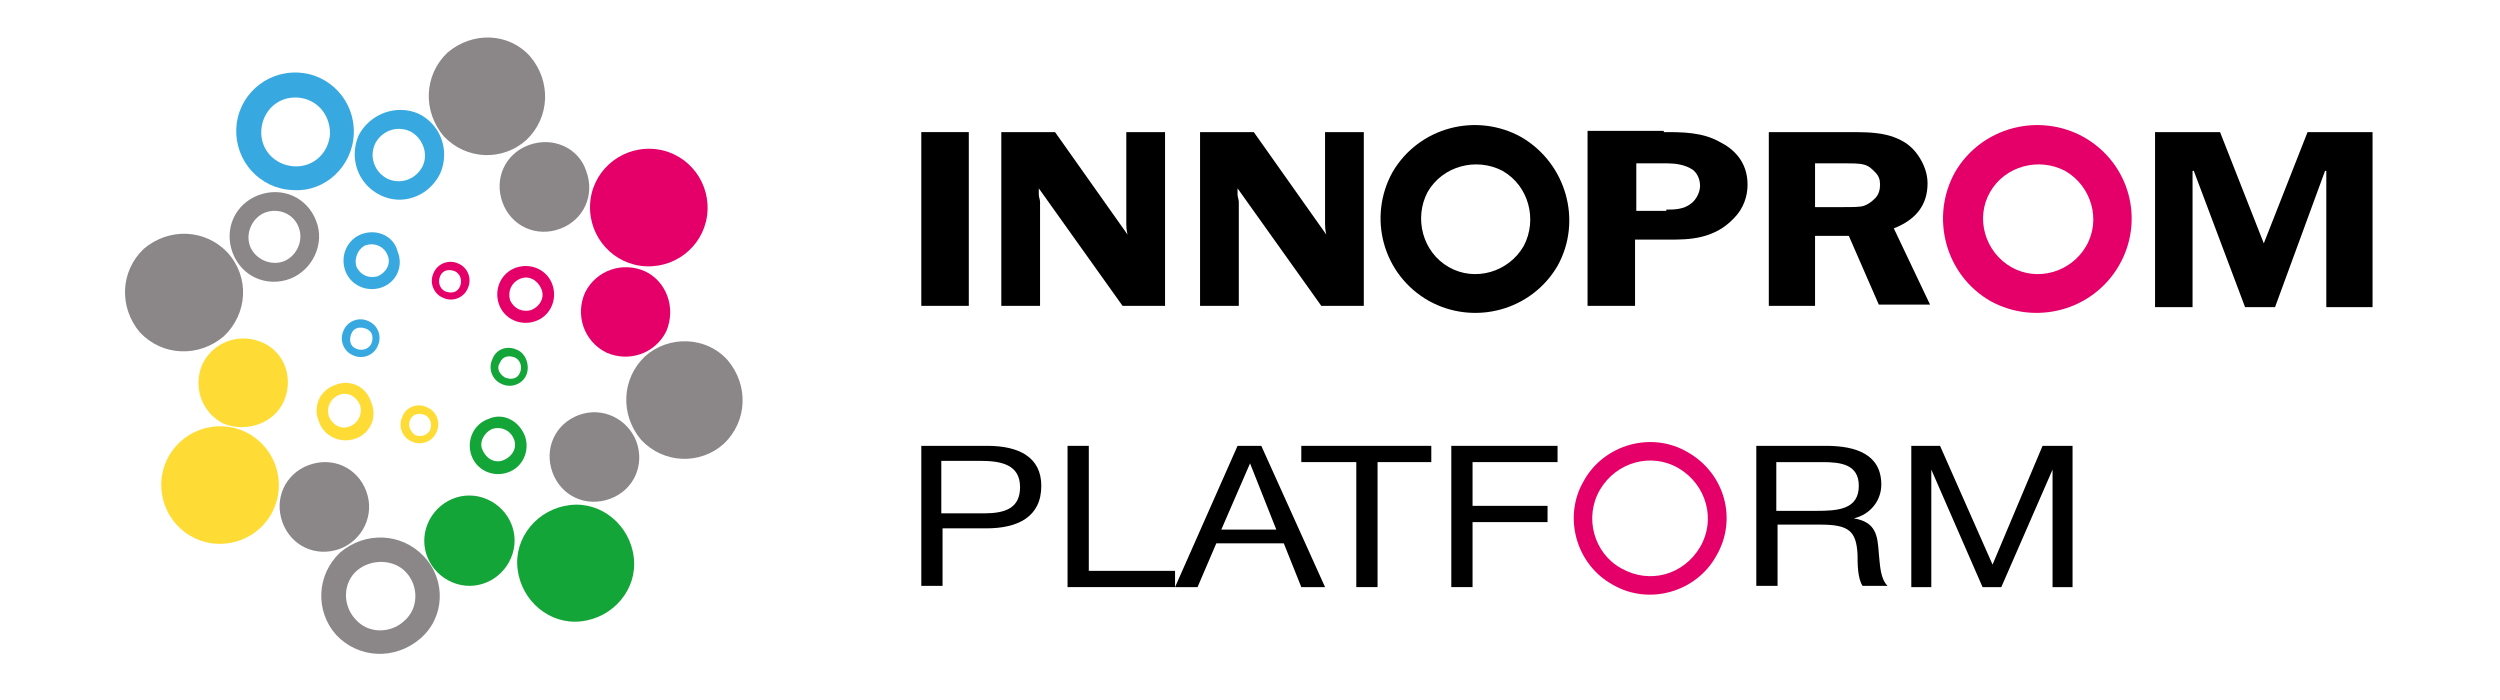 <?xml version="1.0" encoding="UTF-8"?> <svg xmlns="http://www.w3.org/2000/svg" width="200" height="56" viewBox="0 0 200 56" fill="none"> <path d="M22.304 39.004C22.404 36.404 20.404 34.204 17.804 34.104C15.204 34.004 13.004 36.004 12.904 38.604C12.804 41.204 14.804 43.404 17.404 43.504C20.004 43.604 22.204 41.604 22.304 39.004Z" fill="#FFDC35"></path> <path d="M22.704 32.104C23.504 30.304 22.804 28.204 21.004 27.404C19.204 26.604 17.104 27.304 16.204 29.104C15.404 30.904 16.104 33.004 17.904 33.904C19.704 34.604 21.904 33.904 22.704 32.104Z" fill="#FFDC35"></path> <path d="M26.804 30.804C25.604 31.204 25.004 32.504 25.504 33.704C25.904 34.904 27.204 35.504 28.404 35.104C29.604 34.704 30.204 33.404 29.704 32.204C29.304 30.904 28.004 30.304 26.804 30.804ZM27.104 31.604C27.804 31.304 28.504 31.704 28.804 32.404C29.004 33.104 28.704 33.804 28.004 34.104C27.304 34.404 26.604 34.004 26.304 33.304C26.104 32.604 26.404 31.904 27.104 31.604Z" fill="#FFDC35"></path> <path d="M32.204 33.304C31.804 34.104 32.204 35.004 32.904 35.304C33.704 35.704 34.604 35.304 34.904 34.604C35.304 33.804 34.904 32.904 34.204 32.604C33.504 32.204 32.504 32.504 32.204 33.304ZM32.804 33.604C33.004 33.104 33.504 33.004 34.004 33.204C34.404 33.404 34.604 33.904 34.404 34.404C34.204 34.804 33.704 35.004 33.204 34.804C32.804 34.504 32.604 34.004 32.804 33.604Z" fill="#FFDC35"></path> <path d="M45.604 40.404C43.004 40.704 41.104 43.004 41.404 45.504C41.704 48.104 44.004 50.004 46.504 49.704C49.104 49.404 51.004 47.104 50.704 44.604C50.404 42.004 48.104 40.104 45.604 40.404Z" fill="#14A538"></path> <path d="M38.604 39.804C36.704 39.204 34.704 40.304 34.104 42.204C33.504 44.104 34.604 46.104 36.504 46.704C38.404 47.304 40.404 46.204 41.004 44.304C41.604 42.404 40.504 40.404 38.604 39.804Z" fill="#14A538"></path> <path d="M39.104 33.504C37.904 33.904 37.304 35.204 37.704 36.404C38.104 37.604 39.404 38.204 40.604 37.804C41.804 37.404 42.404 36.104 42.004 34.904C41.504 33.604 40.204 33.004 39.104 33.504ZM39.404 34.304C40.104 34.104 40.804 34.404 41.104 35.104C41.404 35.804 41.004 36.504 40.304 36.804C39.604 37.104 38.904 36.704 38.604 36.004C38.304 35.404 38.704 34.604 39.404 34.304Z" fill="#14A538"></path> <path d="M39.404 28.704C39.004 29.504 39.404 30.404 40.104 30.704C40.904 31.104 41.804 30.704 42.104 30.004C42.404 29.304 42.104 28.304 41.404 28.004C40.604 27.604 39.704 27.904 39.404 28.704ZM40.004 29.004C40.204 28.504 40.704 28.404 41.204 28.604C41.604 28.804 41.804 29.304 41.604 29.804C41.404 30.304 40.904 30.404 40.404 30.204C39.904 29.904 39.704 29.404 40.004 29.004Z" fill="#14A538"></path> <path d="M28.304 10.704C28.404 8.104 26.404 5.904 23.804 5.804C21.204 5.704 19.004 7.704 18.904 10.304C18.804 12.904 20.804 15.104 23.404 15.204C26.004 15.404 28.204 13.304 28.304 10.704ZM26.404 10.704C26.304 12.204 25.104 13.404 23.504 13.304C22.004 13.204 20.804 12.004 20.904 10.404C21.004 8.904 22.204 7.704 23.804 7.804C25.304 7.904 26.404 9.104 26.404 10.704Z" fill="#38A8E0"></path> <path d="M35.204 13.904C36.004 12.104 35.304 10.004 33.504 9.104C31.704 8.304 29.604 9.104 28.704 10.804C27.904 12.604 28.604 14.704 30.404 15.604C32.204 16.504 34.304 15.704 35.204 13.904ZM33.804 13.304C33.304 14.304 32.104 14.804 31.004 14.304C30.004 13.804 29.504 12.604 30.004 11.504C30.504 10.504 31.704 10.004 32.804 10.504C33.804 11.004 34.304 12.304 33.804 13.304Z" fill="#38A8E0"></path> <path d="M29.004 18.704C27.804 19.104 27.204 20.404 27.604 21.604C28.004 22.804 29.304 23.404 30.504 23.004C31.704 22.604 32.304 21.304 31.804 20.104C31.504 18.904 30.204 18.304 29.004 18.704ZM29.304 19.604C30.004 19.404 30.704 19.704 31.004 20.404C31.304 21.104 30.904 21.804 30.204 22.104C29.504 22.304 28.804 22.004 28.504 21.304C28.304 20.604 28.704 19.804 29.304 19.604Z" fill="#38A8E0"></path> <path d="M27.504 26.404C27.104 27.204 27.504 28.104 28.204 28.404C29.004 28.804 29.904 28.404 30.204 27.704C30.604 26.904 30.204 26.004 29.504 25.704C28.704 25.304 27.804 25.704 27.504 26.404ZM28.104 26.704C28.304 26.204 28.804 26.104 29.304 26.304C29.804 26.504 29.904 27.004 29.704 27.504C29.504 27.904 29.004 28.104 28.504 27.904C28.004 27.704 27.904 27.204 28.104 26.704Z" fill="#38A8E0"></path> <path d="M52.104 11.904C49.504 11.804 47.304 13.804 47.204 16.404C47.104 19.004 49.104 21.204 51.704 21.304C54.304 21.404 56.504 19.404 56.604 16.804C56.704 14.204 54.704 12.004 52.104 11.904Z" fill="#E50069"></path> <path d="M51.604 21.704C49.804 20.904 47.704 21.604 46.804 23.404C46.004 25.204 46.704 27.304 48.504 28.204C50.304 29.004 52.404 28.304 53.304 26.504C54.104 24.604 53.304 22.504 51.604 21.704Z" fill="#E50069"></path> <path d="M41.304 21.404C40.104 21.804 39.504 23.104 39.904 24.304C40.304 25.504 41.604 26.104 42.804 25.704C44.004 25.304 44.604 24.004 44.204 22.804C43.804 21.604 42.504 21.004 41.304 21.404ZM41.604 22.304C42.304 22.004 43.004 22.404 43.304 23.104C43.604 23.804 43.204 24.504 42.504 24.804C41.804 25.004 41.104 24.704 40.804 24.004C40.604 23.304 40.904 22.604 41.604 22.304Z" fill="#E50069"></path> <path d="M34.704 21.804C34.304 22.604 34.704 23.504 35.404 23.804C36.204 24.204 37.104 23.804 37.404 23.104C37.804 22.304 37.404 21.404 36.704 21.104C35.904 20.704 35.004 21.104 34.704 21.804ZM35.204 22.104C35.404 21.604 35.904 21.504 36.404 21.704C36.804 21.904 37.004 22.404 36.804 22.904C36.604 23.404 36.104 23.504 35.604 23.304C35.204 23.104 35.004 22.604 35.204 22.104Z" fill="#E50069"></path> <path d="M18.204 20.204C16.404 18.304 13.504 18.204 11.504 19.904C9.604 21.704 9.504 24.604 11.204 26.604C13.004 28.504 15.904 28.604 17.904 26.904C19.804 25.104 20.004 22.204 18.204 20.204Z" fill="#8B8788"></path> <path d="M33.904 44.504C32.104 42.604 29.204 42.504 27.204 44.204C25.304 46.004 25.204 48.904 26.904 50.804C28.704 52.704 31.604 52.804 33.604 51.104C35.604 49.404 35.704 46.404 33.904 44.504ZM32.504 45.804C33.504 46.904 33.504 48.704 32.304 49.704C31.204 50.704 29.404 50.704 28.404 49.504C27.404 48.404 27.404 46.604 28.604 45.604C29.704 44.704 31.504 44.704 32.504 45.804Z" fill="#8B8788"></path> <path d="M35.804 4.204C33.904 6.004 33.804 8.904 35.504 10.904C37.304 12.804 40.204 12.904 42.104 11.204C44.004 9.404 44.104 6.504 42.404 4.504C40.704 2.604 37.804 2.504 35.804 4.204Z" fill="#8B8788"></path> <path d="M51.604 28.504C49.704 30.304 49.604 33.204 51.304 35.204C53.104 37.104 56.004 37.204 57.904 35.504C59.804 33.704 59.904 30.804 58.204 28.804C56.504 26.904 53.504 26.804 51.604 28.504Z" fill="#8B8788"></path> <path d="M25.304 17.704C24.604 15.804 22.604 14.904 20.704 15.604C18.804 16.304 17.904 18.304 18.604 20.204C19.304 22.104 21.304 23.004 23.204 22.304C25.004 21.604 26.004 19.504 25.304 17.704ZM23.904 18.204C24.304 19.304 23.704 20.504 22.704 20.904C21.604 21.304 20.404 20.704 20.004 19.704C19.604 18.604 20.204 17.404 21.204 17.004C22.304 16.604 23.504 17.104 23.904 18.204Z" fill="#8B8788"></path> <path d="M29.304 39.304C28.604 37.404 26.604 36.504 24.704 37.204C22.804 37.904 21.904 39.904 22.604 41.804C23.304 43.704 25.304 44.604 27.204 43.904C29.004 43.204 30.004 41.204 29.304 39.304Z" fill="#8B8788"></path> <path d="M42.304 11.604C40.404 12.304 39.504 14.304 40.204 16.204C40.904 18.104 42.904 19.004 44.804 18.304C46.704 17.604 47.604 15.604 46.904 13.704C46.304 11.804 44.204 10.904 42.304 11.604Z" fill="#8B8788"></path> <path d="M46.304 33.204C44.404 33.904 43.504 35.904 44.204 37.804C44.904 39.704 46.904 40.604 48.804 39.904C50.704 39.204 51.604 37.204 50.904 35.304C50.204 33.504 48.204 32.504 46.304 33.204Z" fill="#8B8788"></path> <path d="M77.504 10.568H73.704V24.468H77.504V10.568Z" fill="black"></path> <path d="M109.104 10.568V24.468H105.704L99.004 15.068C99.004 15.268 99.004 15.468 99.004 15.568C99.004 15.768 99.104 15.968 99.104 16.168V24.468H96.004V10.568H100.304L106.104 18.768C106.004 18.368 106.004 18.068 106.004 17.868V10.568H109.104V10.568Z" fill="black"></path> <path d="M93.204 10.568V24.468H89.804L83.104 15.068C83.104 15.268 83.104 15.468 83.104 15.568C83.104 15.768 83.204 15.968 83.204 16.168V24.468H80.104V10.568H84.404L90.204 18.768C90.104 18.368 90.104 18.068 90.104 17.868V10.568H93.204V10.568Z" fill="black"></path> <path d="M145.204 18.968V24.468H141.504V10.568H148.404C149.704 10.568 150.704 10.668 151.504 10.968C152.304 11.268 152.904 11.668 153.404 12.368C153.904 13.068 154.204 13.868 154.204 14.668C154.204 16.368 153.304 17.568 151.504 18.268L154.404 24.368H150.304L147.904 18.868H145.204V18.968ZM145.204 13.068V16.568H147.504C148.204 16.568 148.804 16.568 149.104 16.468C149.404 16.368 149.704 16.168 150.004 15.868C150.304 15.568 150.404 15.168 150.404 14.768C150.404 14.368 150.304 14.068 150.004 13.768C149.704 13.468 149.504 13.268 149.104 13.168C148.804 13.068 148.204 13.068 147.404 13.068H145.204V13.068Z" fill="black"></path> <path d="M133.104 10.568C134.604 10.568 136.204 10.568 137.604 11.368C138.604 11.868 139.804 12.868 139.804 14.768C139.804 15.668 139.504 16.668 138.704 17.468C137.104 19.168 135.004 19.168 133.604 19.168H130.804V24.468H127.004V10.468H133.104V10.568ZM133.304 16.768C133.904 16.768 134.704 16.768 135.304 16.268C135.704 15.968 136.004 15.368 136.004 14.868C136.004 14.368 135.804 13.868 135.404 13.568C134.804 13.168 134.004 13.068 133.404 13.068H130.904V16.868H133.304V16.768Z" fill="black"></path> <path d="M181.104 19.468L184.604 10.568H189.804V24.568H186.104V13.668H186.004L182.004 24.568H179.604L175.504 13.668H175.404V24.568H172.404V10.568H177.604L181.104 19.468Z" fill="black"></path> <path d="M166.704 10.968C163.104 8.968 158.504 10.168 156.404 13.768C154.404 17.368 155.604 21.968 159.204 24.068C162.804 26.068 167.404 24.868 169.504 21.268C171.604 17.668 170.404 13.068 166.704 10.968ZM165.204 13.668C167.304 14.868 168.104 17.568 166.904 19.668C165.704 21.768 163.004 22.568 160.904 21.368C158.804 20.168 158.004 17.468 159.204 15.368C160.404 13.268 163.104 12.568 165.204 13.668Z" fill="#E50069"></path> <path d="M121.704 10.968C118.104 8.968 113.504 10.168 111.404 13.768C109.404 17.368 110.604 21.968 114.304 24.068C117.904 26.068 122.504 24.868 124.604 21.268C126.604 17.668 125.304 13.068 121.704 10.968ZM120.204 13.668C122.304 14.868 123.004 17.568 121.904 19.668C120.704 21.768 118.004 22.568 115.904 21.368C113.804 20.168 113.104 17.468 114.204 15.368C115.404 13.268 118.104 12.568 120.204 13.668Z" fill="black"></path> <path d="M79.004 35.668C81.504 35.668 83.304 36.568 83.304 38.868C83.304 41.368 81.404 42.268 78.904 42.268H75.404V46.868H73.704V35.668H79.004ZM75.404 41.068H78.704C80.404 41.068 81.604 40.668 81.604 38.968C81.604 37.168 80.104 36.868 78.404 36.868H75.304V41.068H75.404Z" fill="black"></path> <path d="M94.004 46.968H85.404V35.668H87.104V45.668H94.004V46.968Z" fill="black"></path> <path d="M106.004 46.968H104.104L102.704 43.468H97.304L95.804 46.968H94.004L99.004 35.668H100.904L106.004 46.968ZM100.004 37.068L97.704 42.368H102.104L100.004 37.068Z" fill="black"></path> <path d="M114.604 36.968H110.204V46.968H108.504V36.968H104.104V35.668H114.504V36.968H114.604Z" fill="black"></path> <path d="M124.604 36.968H117.804V40.468H123.804V41.768H117.804V46.968H116.104V35.668H124.604V36.968Z" fill="black"></path> <path d="M146.104 35.668C148.504 35.668 150.504 36.368 150.504 38.768C150.504 40.068 149.604 41.168 148.304 41.468C150.104 41.768 150.204 42.868 150.304 44.268C150.404 45.168 150.404 46.268 151.004 46.868H149.004C148.604 46.268 148.604 45.068 148.604 44.368C148.504 42.468 147.904 41.968 145.604 41.968H142.204V46.868H140.504V35.668H146.104ZM142.104 40.868H145.304C147.004 40.868 148.704 40.768 148.704 38.868C148.704 37.168 147.304 36.968 145.804 36.968H142.104V40.868Z" fill="black"></path> <path d="M155.204 35.668L159.404 45.168L163.404 35.668H165.804V46.968H164.204V37.568L160.104 46.968H158.604L154.504 37.568V46.968H152.904V35.668H155.204Z" fill="black"></path> <path d="M135.004 36.168C132.104 34.468 128.304 35.568 126.704 38.468C125.004 41.368 126.104 45.168 129.004 46.768C131.904 48.468 135.704 47.368 137.304 44.468C139.004 41.568 138.004 37.868 135.004 36.168ZM136.004 43.768C134.704 45.968 132.004 46.768 129.704 45.468C127.504 44.268 126.704 41.368 128.004 39.168C129.304 36.968 132.104 36.168 134.304 37.468C136.504 38.768 137.304 41.568 136.004 43.768Z" fill="#E50069"></path> </svg> 